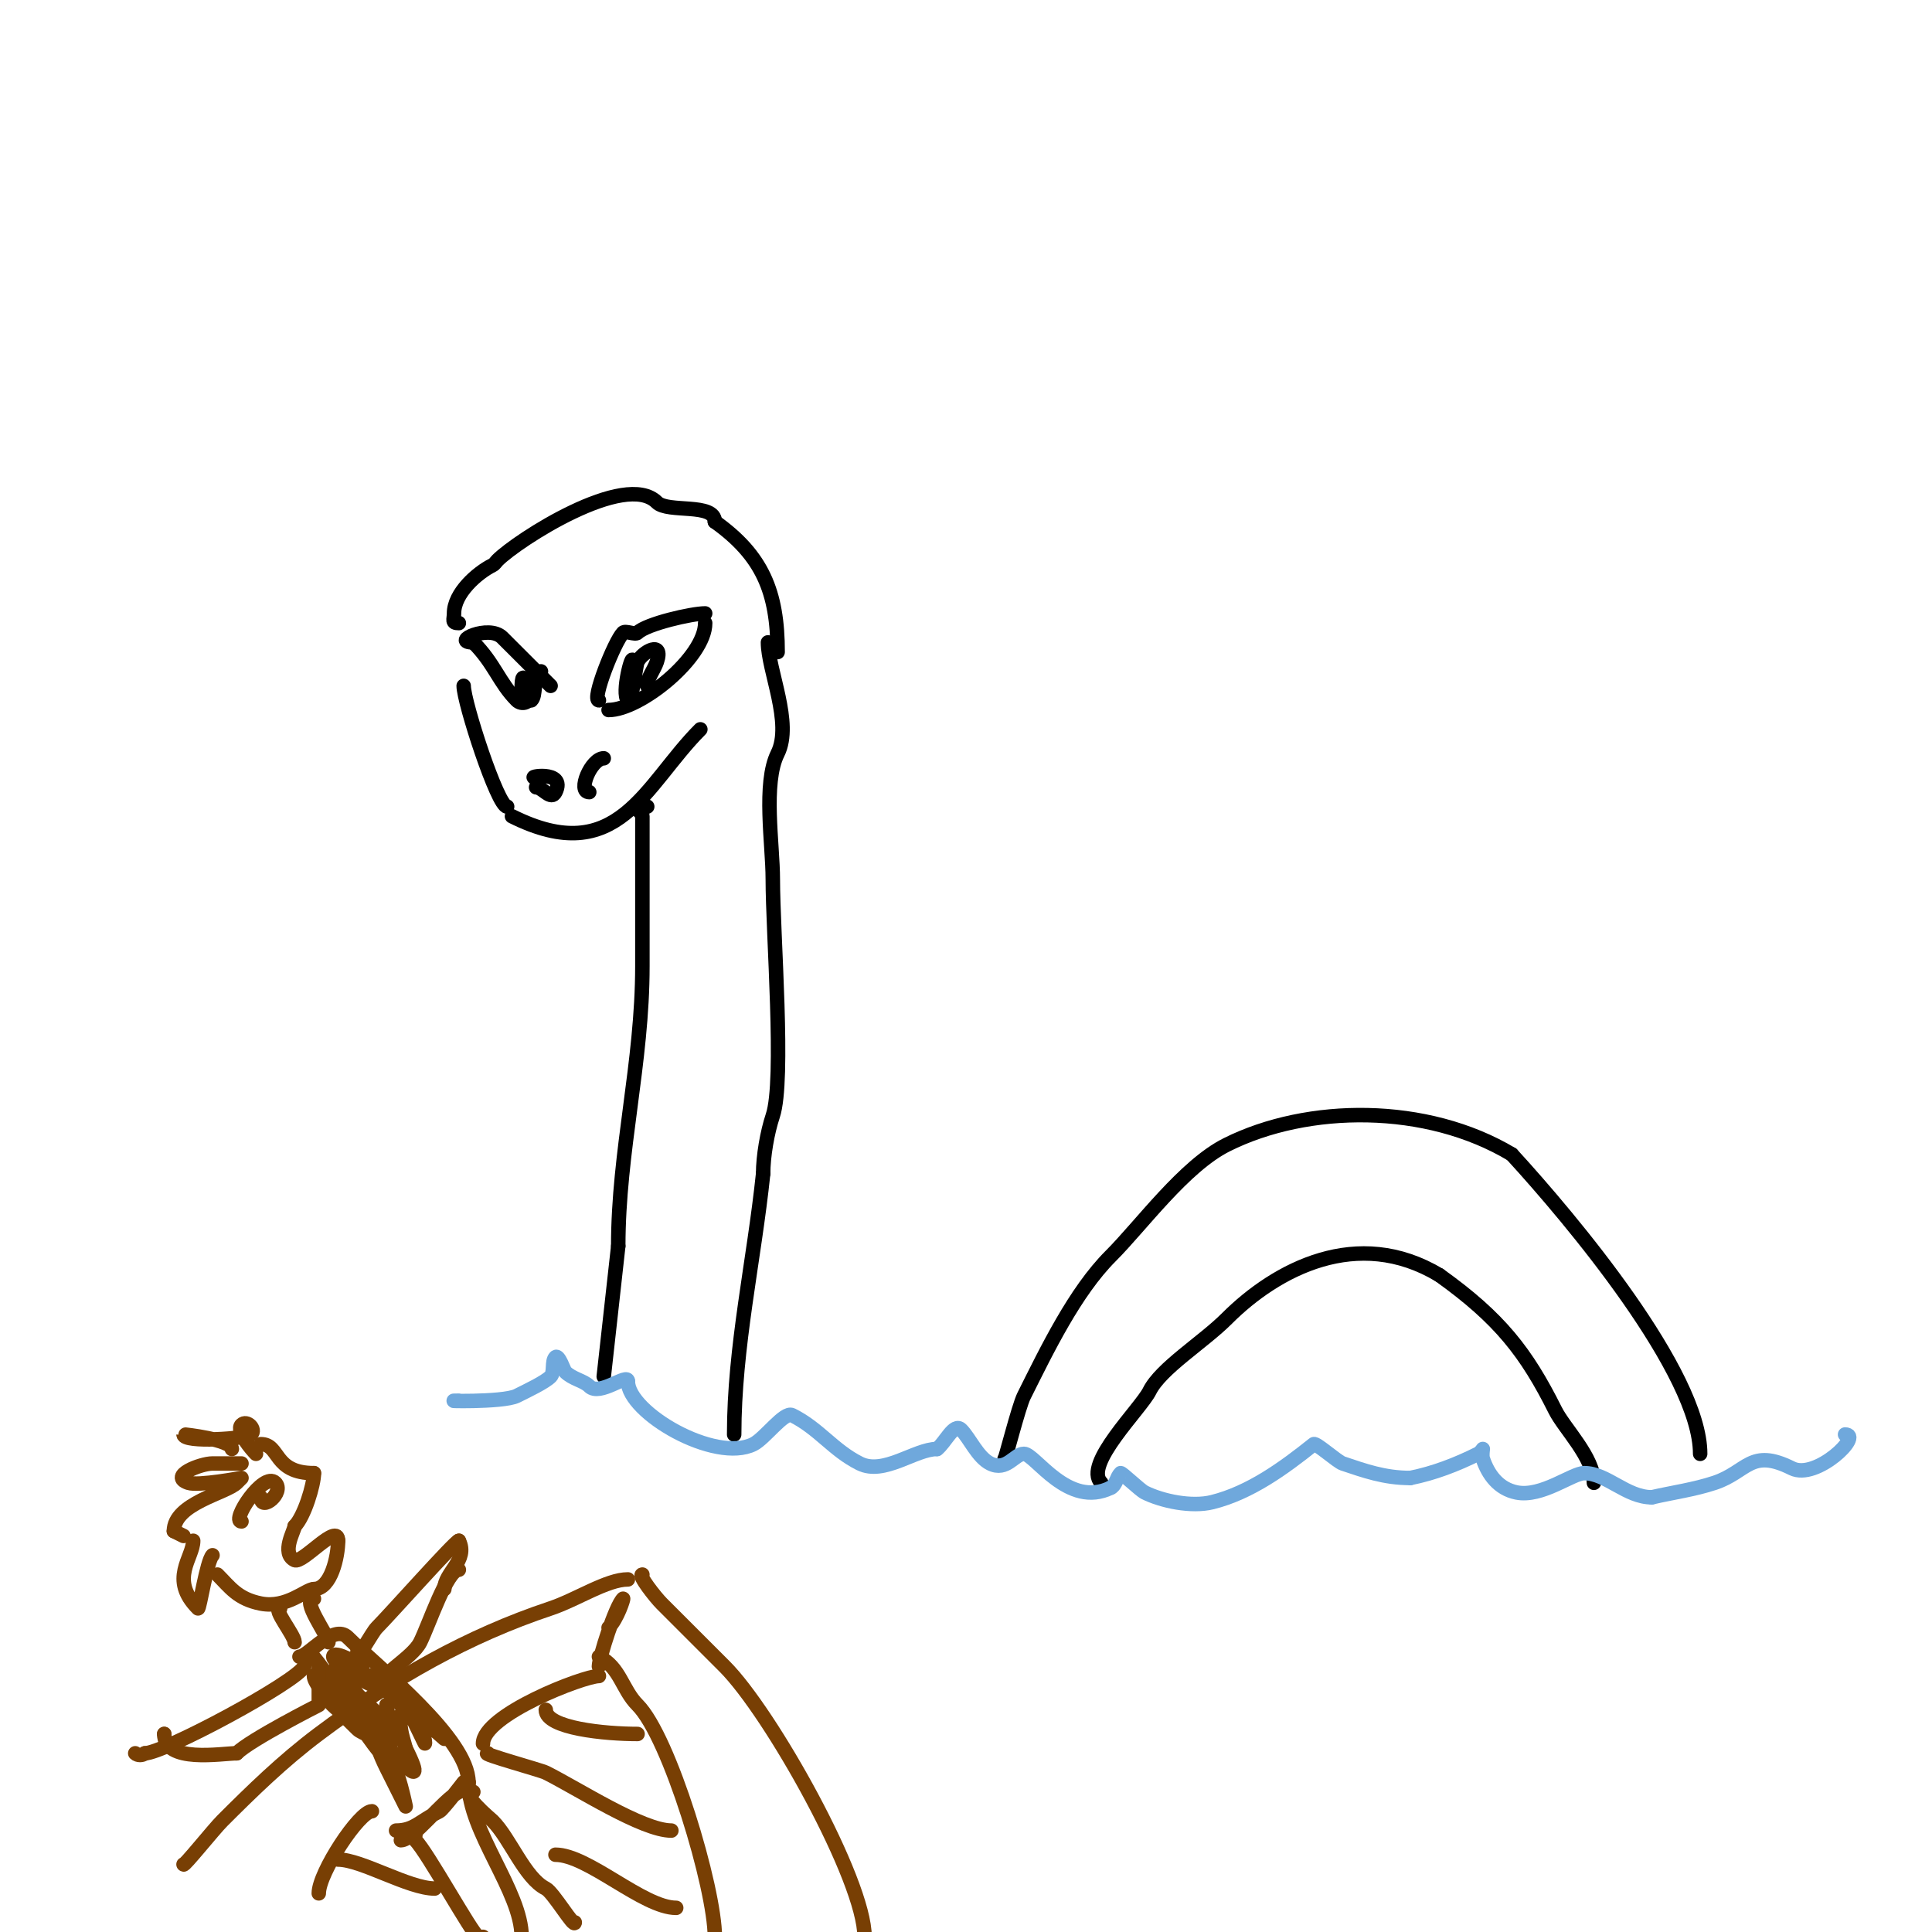 <svg viewBox='0 0 400 400' version='1.1' xmlns='http://www.w3.org/2000/svg' xmlns:xlink='http://www.w3.org/1999/xlink'><g fill='none' stroke='#000000' stroke-width='3' stroke-linecap='round' stroke-linejoin='round'><path d='M124,145c-1.6,0 3.259,-12.259 5,-14c0.5,-0.5 2.5,0.5 3,0c1.838,-1.838 11.242,-4 14,-4'/><path d='M146,127'/><path d='M146,129c0,7.116 -13.449,18 -20,18'/><path d='M131,137c0,-2.408 -2.408,6.592 -1,8c0.821,0.821 1.591,-7.182 2,-8c1.065,-2.129 5.495,-4.485 4,0c-0.553,1.659 -2,3.396 -2,5'/><path d='M114,142c-3.663,-3.663 -6.557,-6.557 -10,-10c-2.813,-2.813 -10.868,1 -6,1'/><path d='M98,133c4.379,4.379 5.352,8.352 9,12c0.968,0.968 3,0.739 3,-2'/><path d='M112,139c-1.849,1.849 -0.884,4.884 -2,6c-0.267,0.267 -2,-9.126 -2,-2'/><path d='M111,161c-2.694,0 6.408,-1.817 4,3c-0.915,1.829 -2.638,-1 -4,-1'/><path d='M122,164c-2.55,0 0.382,-7 3,-7'/><path d='M106,169c21.979,10.989 27.437,-6.437 39,-18'/><path d='M105,167c-1.988,0 -9,-21.646 -9,-25'/><path d='M95,129c-1.567,0 -1,-0.667 -1,-2c0,-4.214 4.823,-8.412 8,-10c0.422,-0.211 0.667,-0.667 1,-1c4.188,-4.188 26.466,-18.534 33,-12c2.263,2.263 12,0.028 12,4'/><path d='M148,108c9.826,7.018 13,14.506 13,27'/><path d='M159,133c0,5.753 5.144,16.713 2,23c-3.078,6.155 -1,18.876 -1,26c0,11.311 2.462,41.614 0,49c-1.147,3.44 -2,8.399 -2,12'/><path d='M158,243c-1.876,18.013 -6,35.889 -6,54'/><path d='M134,167c-0.667,0 -1.529,-0.471 -2,0c-0.527,0.527 1,1.255 1,2c0,2 0,4 0,6c0,8.333 0,16.667 0,25c0,20.184 -5,38.272 -5,58'/><path d='M128,258l-3,27'/><path d='M208,302c0,0.808 2.872,-10.744 4,-13c4.772,-9.543 10.538,-21.538 18,-29c6.288,-6.288 15.156,-18.578 24,-23c16.762,-8.381 41.355,-8.587 59,2'/><path d='M313,239c12.346,13.468 39,45.22 39,62'/><path d='M228,307c-3.776,-3.776 8.14,-15.28 10,-19c2.369,-4.737 11.088,-10.088 16,-15c10.276,-10.276 27.079,-19.152 44,-9'/><path d='M298,264c12.569,8.978 18.025,16.049 24,28c1.888,3.777 8,9.733 8,15'/></g>
<g fill='none' stroke='#6fa8dc' stroke-width='3' stroke-linecap='round' stroke-linejoin='round'><path d='M95,290c-5.077,0 9.111,0.445 12,-1c2.235,-1.117 5.803,-2.803 7,-4c0.833,-0.833 0.167,-3.167 1,-4c0.658,-0.658 1.797,2.797 2,3c1.545,1.545 3.818,1.818 5,3c2.173,2.173 8,-2.842 8,-1'/><path d='M130,286c0,6.502 18.055,16.973 26,13c2.361,-1.181 6.372,-6.814 8,-6c5.607,2.803 8.466,7.233 14,10c4.993,2.496 11.449,-3 16,-3'/><path d='M194,300c1.708,-1.281 3.491,-5.509 5,-4c1.767,1.767 3.409,5.705 6,7c3.402,1.701 5.039,-2 7,-2c2.286,0 9.17,11.415 18,7'/><path d='M230,308c1.075,-0.537 1.15,-2.15 2,-3c0.189,-0.189 4.013,3.506 5,4c3.555,1.777 9.672,3.082 14,2c7.818,-1.955 14.774,-7.02 21,-12c0.436,-0.349 4.883,3.628 6,4c4.44,1.48 8.565,3 14,3'/><path d='M292,306c4.859,-0.972 9.568,-2.784 14,-5c0.533,-0.267 1,-1 1,-1c0,0 -0.211,1.368 0,2c1.092,3.275 3.226,6.245 7,7c5.207,1.041 11.507,-4 14,-4c4.666,0 8.693,5 14,5'/><path d='M342,310c4.333,-1 8.781,-1.594 13,-3c6.786,-2.262 7.422,-7.289 16,-3c5.033,2.517 14.817,-7 11,-7'/></g>
<g fill='none' stroke='#783f04' stroke-width='3' stroke-linecap='round' stroke-linejoin='round'><path d='M38,386c0,0.552 6.262,-7.262 8,-9c6.139,-6.139 12.524,-12.393 20,-18c15.513,-11.635 30.942,-20.314 48,-26c5.367,-1.789 11.644,-6 16,-6'/><path d='M133,326c-1.008,0 2.723,4.723 4,6c4.238,4.238 8.91,8.91 13,13c9.547,9.547 29,44.195 29,56'/><path d='M54,299c4.057,0 2.481,6 11,6'/><path d='M65,305c0,2.426 -2.008,9.008 -4,11'/><path d='M61,316c0,0.812 -2.864,5.568 0,7c1.614,0.807 9,-7.961 9,-4'/><path d='M70,319c0,3.177 -1.436,10 -5,10'/><path d='M65,329c-1.611,0 -5.672,4.066 -11,3c-4.829,-0.966 -6.337,-3.337 -9,-6'/><path d='M45,326'/><path d='M50,315c-2.258,0 4.546,-10.454 7,-8c1.975,1.975 -3,6.121 -3,3'/><path d='M50,303c-2,0 -4,0 -6,0c-2.469,0 -9.15,2.617 -5,4c2.056,0.685 11,-1 11,-1c0,0 -0.667,0.667 -1,1c-2.153,2.153 -13,4.245 -13,10'/><path d='M36,317l2,1'/><path d='M40,319c0,3.545 -5.042,7.958 1,14c0.289,0.289 1.819,-9.819 3,-11'/><path d='M48,300c0,-1.931 -10,-3.073 -10,-3c0,1.78 13.137,0.863 14,0c1.098,-1.098 -0.902,-3.098 -2,-2c-1.265,1.265 2.294,5.294 3,6'/><path d='M65,331c-2.836,0 3,7.72 3,9'/><path d='M58,333c-1.647,0 3,5.564 3,7'/><path d='M62,343c1.76,0 7.075,-6.925 10,-4c6.219,6.219 25,20.948 25,30'/><path d='M97,369l0,0'/><path d='M64,342c4.2,4.2 13.44,21.22 17,23c1.275,0.637 3,9 3,9c0,0 -3.514,-7.028 -4,-8c-2.489,-4.979 -4.142,-11.285 -6,-15c-0.876,-1.751 -5.817,-7.817 -4,-6'/><path d='M70,345c1.307,1.867 7.994,11.994 10,14c0.1,0.1 2,1 2,1c0,0 -2,-5.76 -2,-7'/><path d='M66,345c0,0.664 0,8 0,8c0,0 -14.185,7.185 -17,10'/><path d='M49,363c-3.119,0 -15,2.165 -15,-4'/><path d='M34,359l0,0'/><path d='M63,345c-1.629,3.258 -29.121,18 -33,18'/><path d='M30,363c-0.471,0.471 -1.529,0.471 -2,0'/><path d='M74,342c0,1.91 2.954,-3.954 4,-5c2.581,-2.581 16.305,-18 17,-18'/><path d='M95,319c2.024,4.048 -3,6.571 -3,10'/><path d='M95,325c-2.465,0 -6.154,11.309 -8,15c-1.702,3.403 -9,6.972 -9,10'/><path d='M82,379c3.704,0 4.811,-1.905 9,-4c0.661,-0.33 5,-6 5,-6c0,0 -0.35,1.675 -1,2c-3.264,1.632 -9.494,10 -12,10'/><path d='M76,354c-1.029,0 -1.255,-1.745 -2,-1c-1.7,1.7 2.763,3.939 4,6c0.707,1.179 -3.028,-0.028 -4,-1c-1.29,-1.29 -9,-8.614 -9,-11c0,-0.745 0.667,1.333 1,2c0.528,1.056 1.51,2.021 2,3c0.922,1.843 12.051,9.949 14,8c1.105,-1.105 -9.583,-10.583 -10,-11c-0.236,-0.236 0,-0.667 0,-1c0,-0.333 0,-0.667 0,-1'/><path d='M72,347c2.489,0 4.275,2 6,2c0.338,0 -9,-6 -9,-6l6,2c0,0 -6,-3.602 -6,-2c0,1.52 6.813,4 8,4'/><path d='M77,347c4.197,4.197 5.875,5.875 8,8c0.241,0.241 3,6.148 3,6c0,-3.114 -3.931,-7.931 -6,-10c-0.667,-0.667 1.29,1.379 2,2c2.667,2.333 8,7 8,7c0,0 -10.436,-12.049 -9,-2c0.194,1.361 0.667,2.667 1,4'/><path d='M84,362c6.288,12.577 -6,-3.54 -6,-3c0,2.218 4.35,5.175 6,6'/><path d='M86,380c0,0.333 -0.236,0.764 0,1c2.535,2.535 11.727,19.364 13,20c0.298,0.149 0.667,0 1,0'/><path d='M97,369c0,10.255 11,22.592 11,32'/><path d='M98,371c-3.207,0 3.658,5.658 4,6c3.651,3.651 6.623,11.812 11,14c1.534,0.767 6,8.365 6,7'/><path d='M124,343c4.391,2.195 4.811,6.811 8,10c6.605,6.605 16,37.953 16,48'/><path d='M124,347c-3.158,0 -24,8.032 -24,14'/><path d='M77,375c-2.598,0 -11,12.705 -11,17'/><path d='M124,345c0,-1.652 3.386,-12.386 5,-14c0.188,-0.188 -1.161,4.161 -3,6'/><path d='M113,354c0,3.843 12.361,5 19,5'/><path d='M101,363c-1.746,0 10.952,3.476 12,4c6.604,3.302 20.001,12 26,12'/><path d='M115,384c6.736,0 18.183,11 25,11'/><path d='M90,391c-5.382,0 -15.146,-6 -20,-6'/></g>
</svg>